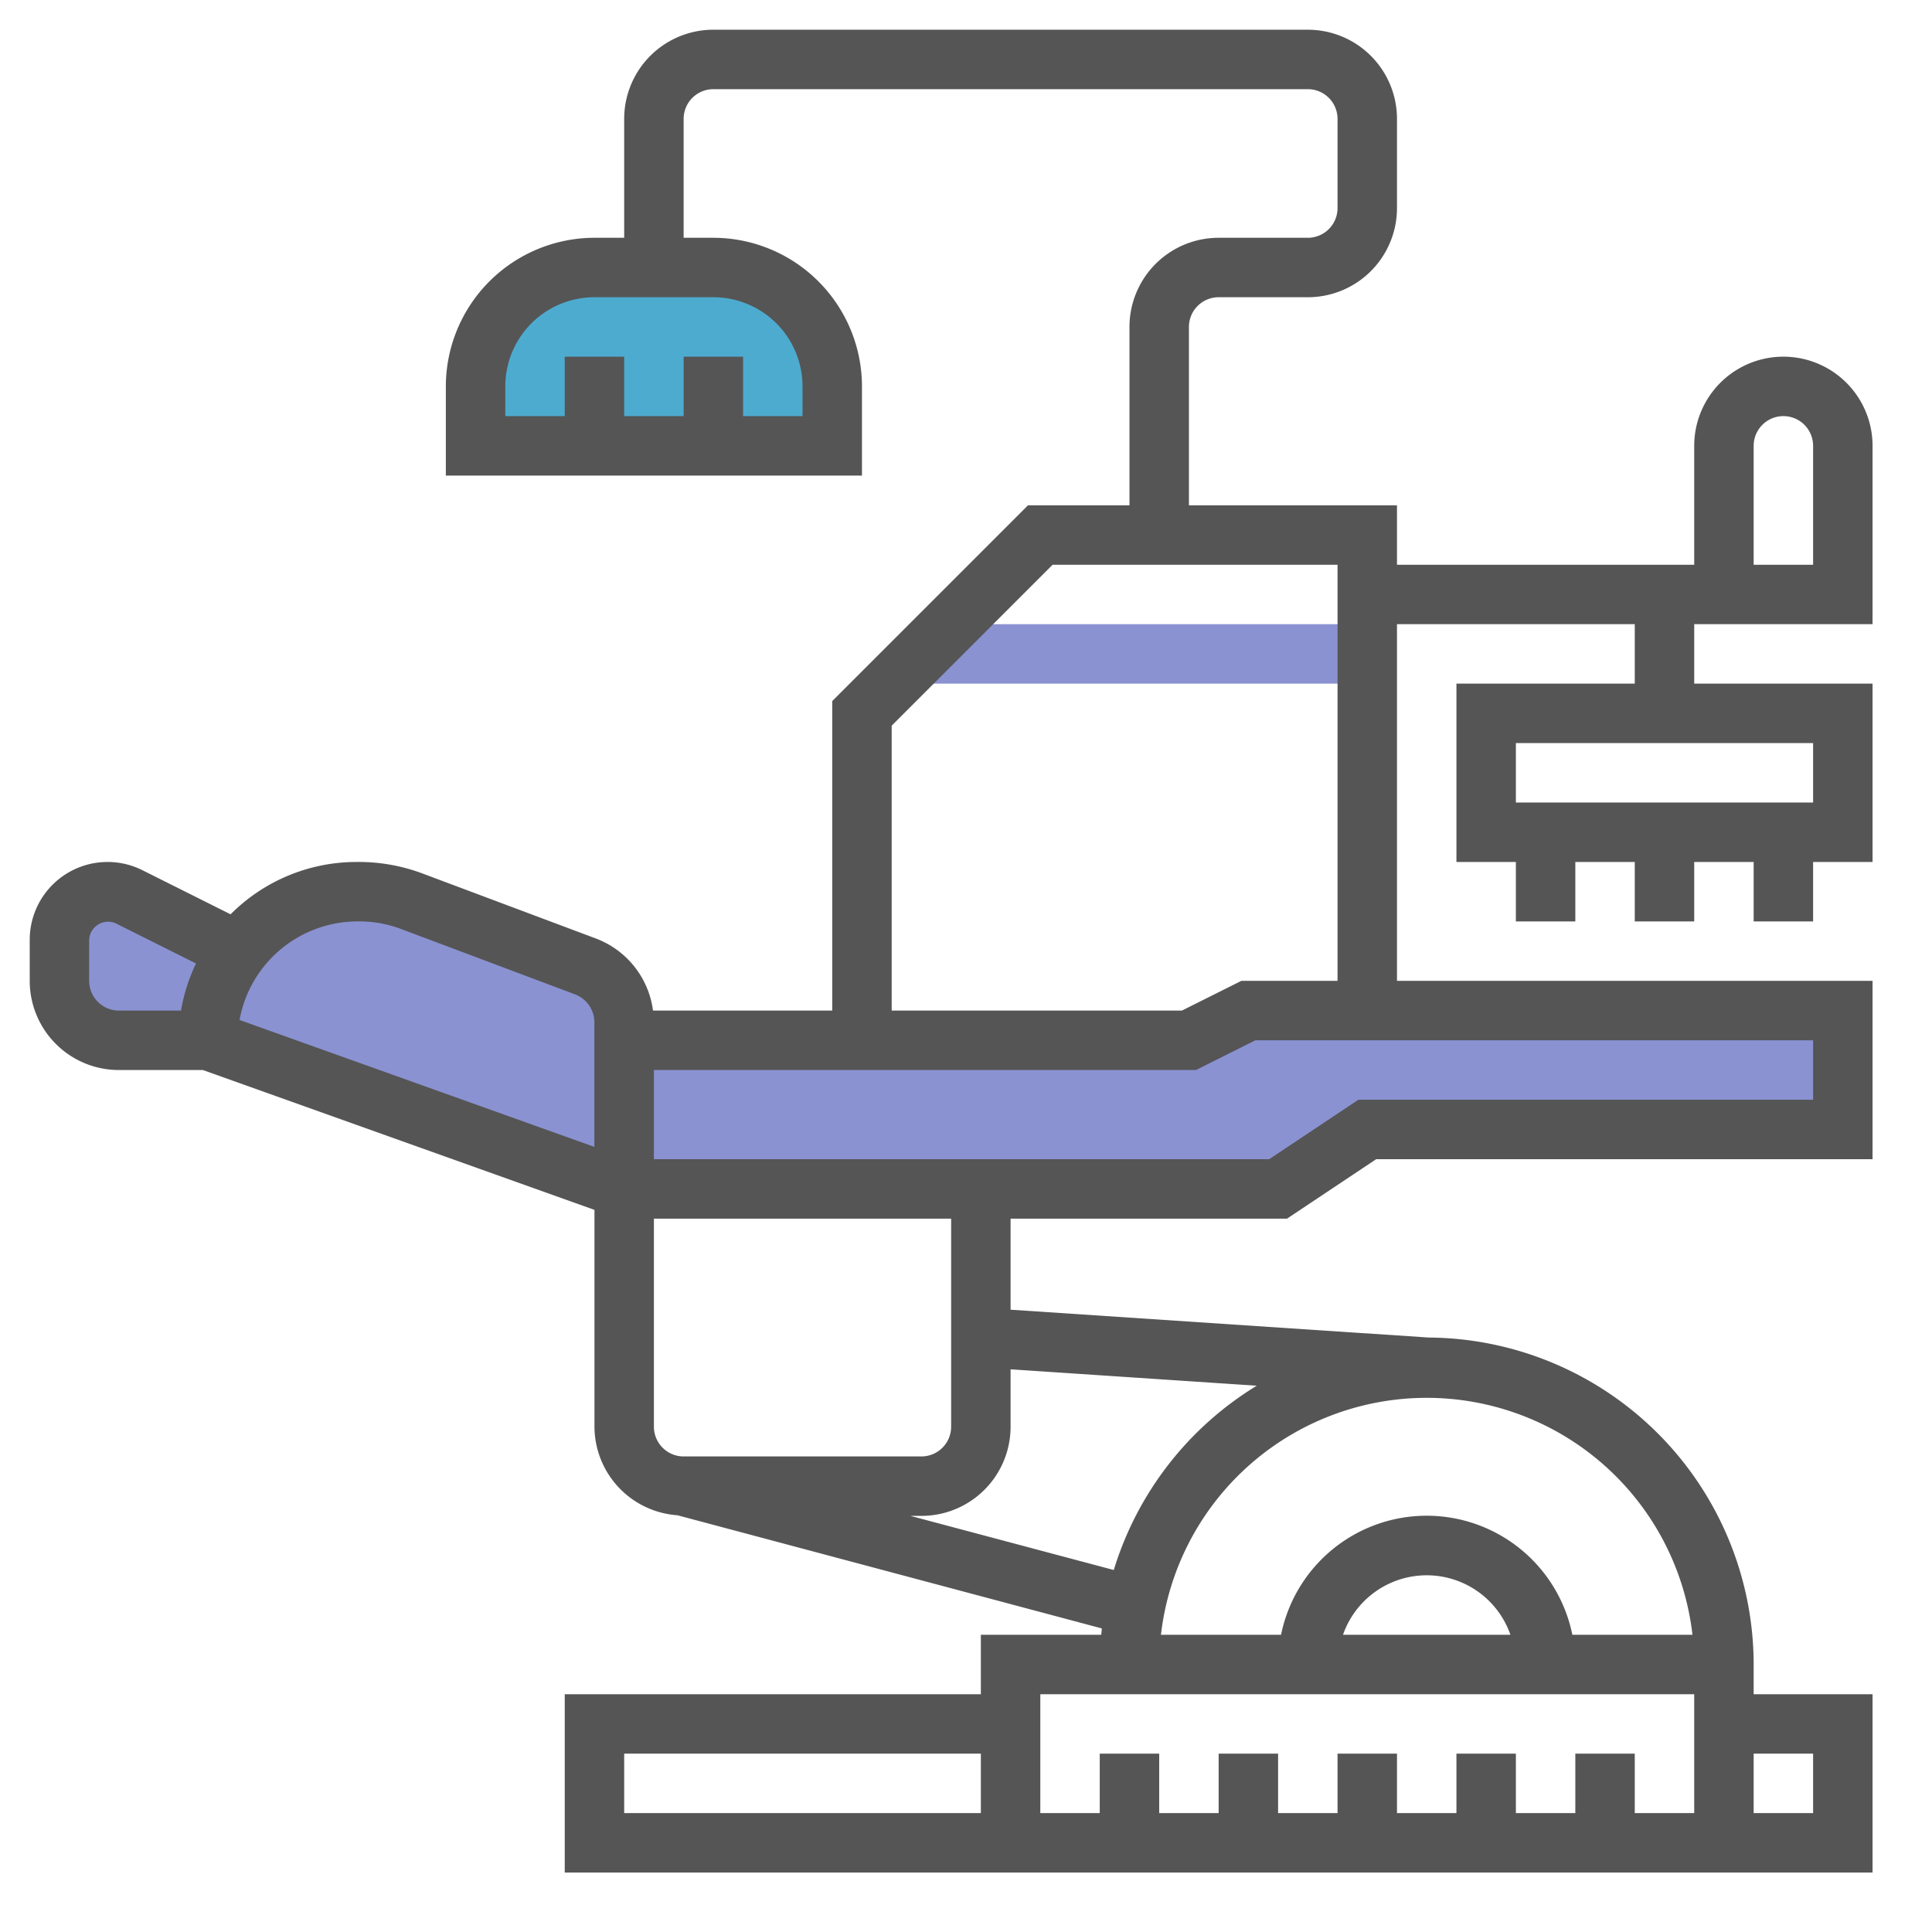 <svg xmlns="http://www.w3.org/2000/svg" xmlns:xlink="http://www.w3.org/1999/xlink" width="65" height="65" viewBox="0 0 65 65">
  <defs>
    <clipPath id="clip-path">
      <rect id="矩形_92" data-name="矩形 92" width="62" height="62" fill="none"/>
    </clipPath>
  </defs>
  <g id="组_102" data-name="组 102" transform="translate(-1015 -1483)">
    <rect id="矩形_116" data-name="矩形 116" width="65" height="65" transform="translate(1015 1483)" fill="none"/>
    <g id="组_70" data-name="组 70" transform="translate(1016 1484)">
      <g id="组_86" data-name="组 86" clip-path="url(#clip-path)">
        <path id="路径_183" data-name="路径 183" d="M41,33l-2,1H20v-.614a2,2,0,0,0-1.3-1.873l-5.853-2.195A5.01,5.01,0,0,0,11.093,29H11a4.978,4.978,0,0,0-4.015,2.046L7,31,3.342,29.171A1.618,1.618,0,0,0,1,30.618V32a2,2,0,0,0,2,2H6l14,5H42l3-2H61V33Z" fill="#8a92d1"/>
        <rect id="矩形_91" data-name="矩形 91" width="15" height="2" transform="translate(30 20)" fill="#8a92d1"/>
        <path id="路径_184" data-name="路径 184" d="M27,14H15V12a4,4,0,0,1,4-4h4a4,4,0,0,1,4,4Z" fill="#4dabcf"/>
        <path id="路径_185" data-name="路径 185" d="M62,20V14a3,3,0,0,0-6,0v4H46V16H39V10a1,1,0,0,1,1-1h3a3,3,0,0,0,3-3V3a3,3,0,0,0-3-3H23a3,3,0,0,0-3,3V7H19a5.006,5.006,0,0,0-5,5v3H28V12a5.006,5.006,0,0,0-5-5H22V3a1,1,0,0,1,1-1H43a1,1,0,0,1,1,1V6a1,1,0,0,1-1,1H40a3,3,0,0,0-3,3v6H33.586L27,22.586V33H20.97a3.011,3.011,0,0,0-1.916-2.423L13.2,28.382A6.124,6.124,0,0,0,11,28a5.977,5.977,0,0,0-4.242,1.761L3.789,28.276A2.619,2.619,0,0,0,0,30.618V32a3,3,0,0,0,3,3H5.826L19,39.705V47a3,3,0,0,0,2.791,2.979l14.28,3.808c-.008.07-.014.142-.02.213H32v2H18v6H62V56H58V55A11.011,11.011,0,0,0,47.066,44h0L33,43.064V40h9.3l3-2H62V32H46V20h8v2H48v6h2v2h2V28h2v2h2V28h2v2h2V28h2V22H56V20Zm-4-6a1,1,0,0,1,2,0v4H58ZM26,12v1H24V11H22v2H20V11H18v2H16V12a3,3,0,0,1,3-3h4a3,3,0,0,1,3,3M2,32V30.618a.637.637,0,0,1,.895-.553l2.7,1.35A5.952,5.952,0,0,0,5.09,33H3a1,1,0,0,1-1-1m9.094-2a3.973,3.973,0,0,1,1.4.255l5.855,2.2a1.006,1.006,0,0,1,.648.936v4.195L7.059,33.316A4.041,4.041,0,0,1,11.094,30M56,56v4H54V58H52v2H50V58H48v2H46V58H44v2H42V58H40v2H38V58H36v2H34V56ZM44.184,54a2.982,2.982,0,0,1,5.632,0ZM20,58H32v2H20Zm40,2H58V58h2Zm-4.059-6H51.9a5,5,0,0,0-9.8,0H38.059a9,9,0,0,1,17.882,0M41.282,45.621a11.036,11.036,0,0,0-4.81,6.2L29.63,50H30a3,3,0,0,0,3-3V45.069ZM31,47a1,1,0,0,1-1,1H22a1,1,0,0,1-1-1V40H31ZM60,36H44.7l-3,2H21V35H39.236l2-1H60ZM40.764,32l-2,1H29V23.414L34.414,18H44V32ZM60,26H50V24H60Z" fill="#555"/>
      </g>
    </g>
  </g>
</svg>
